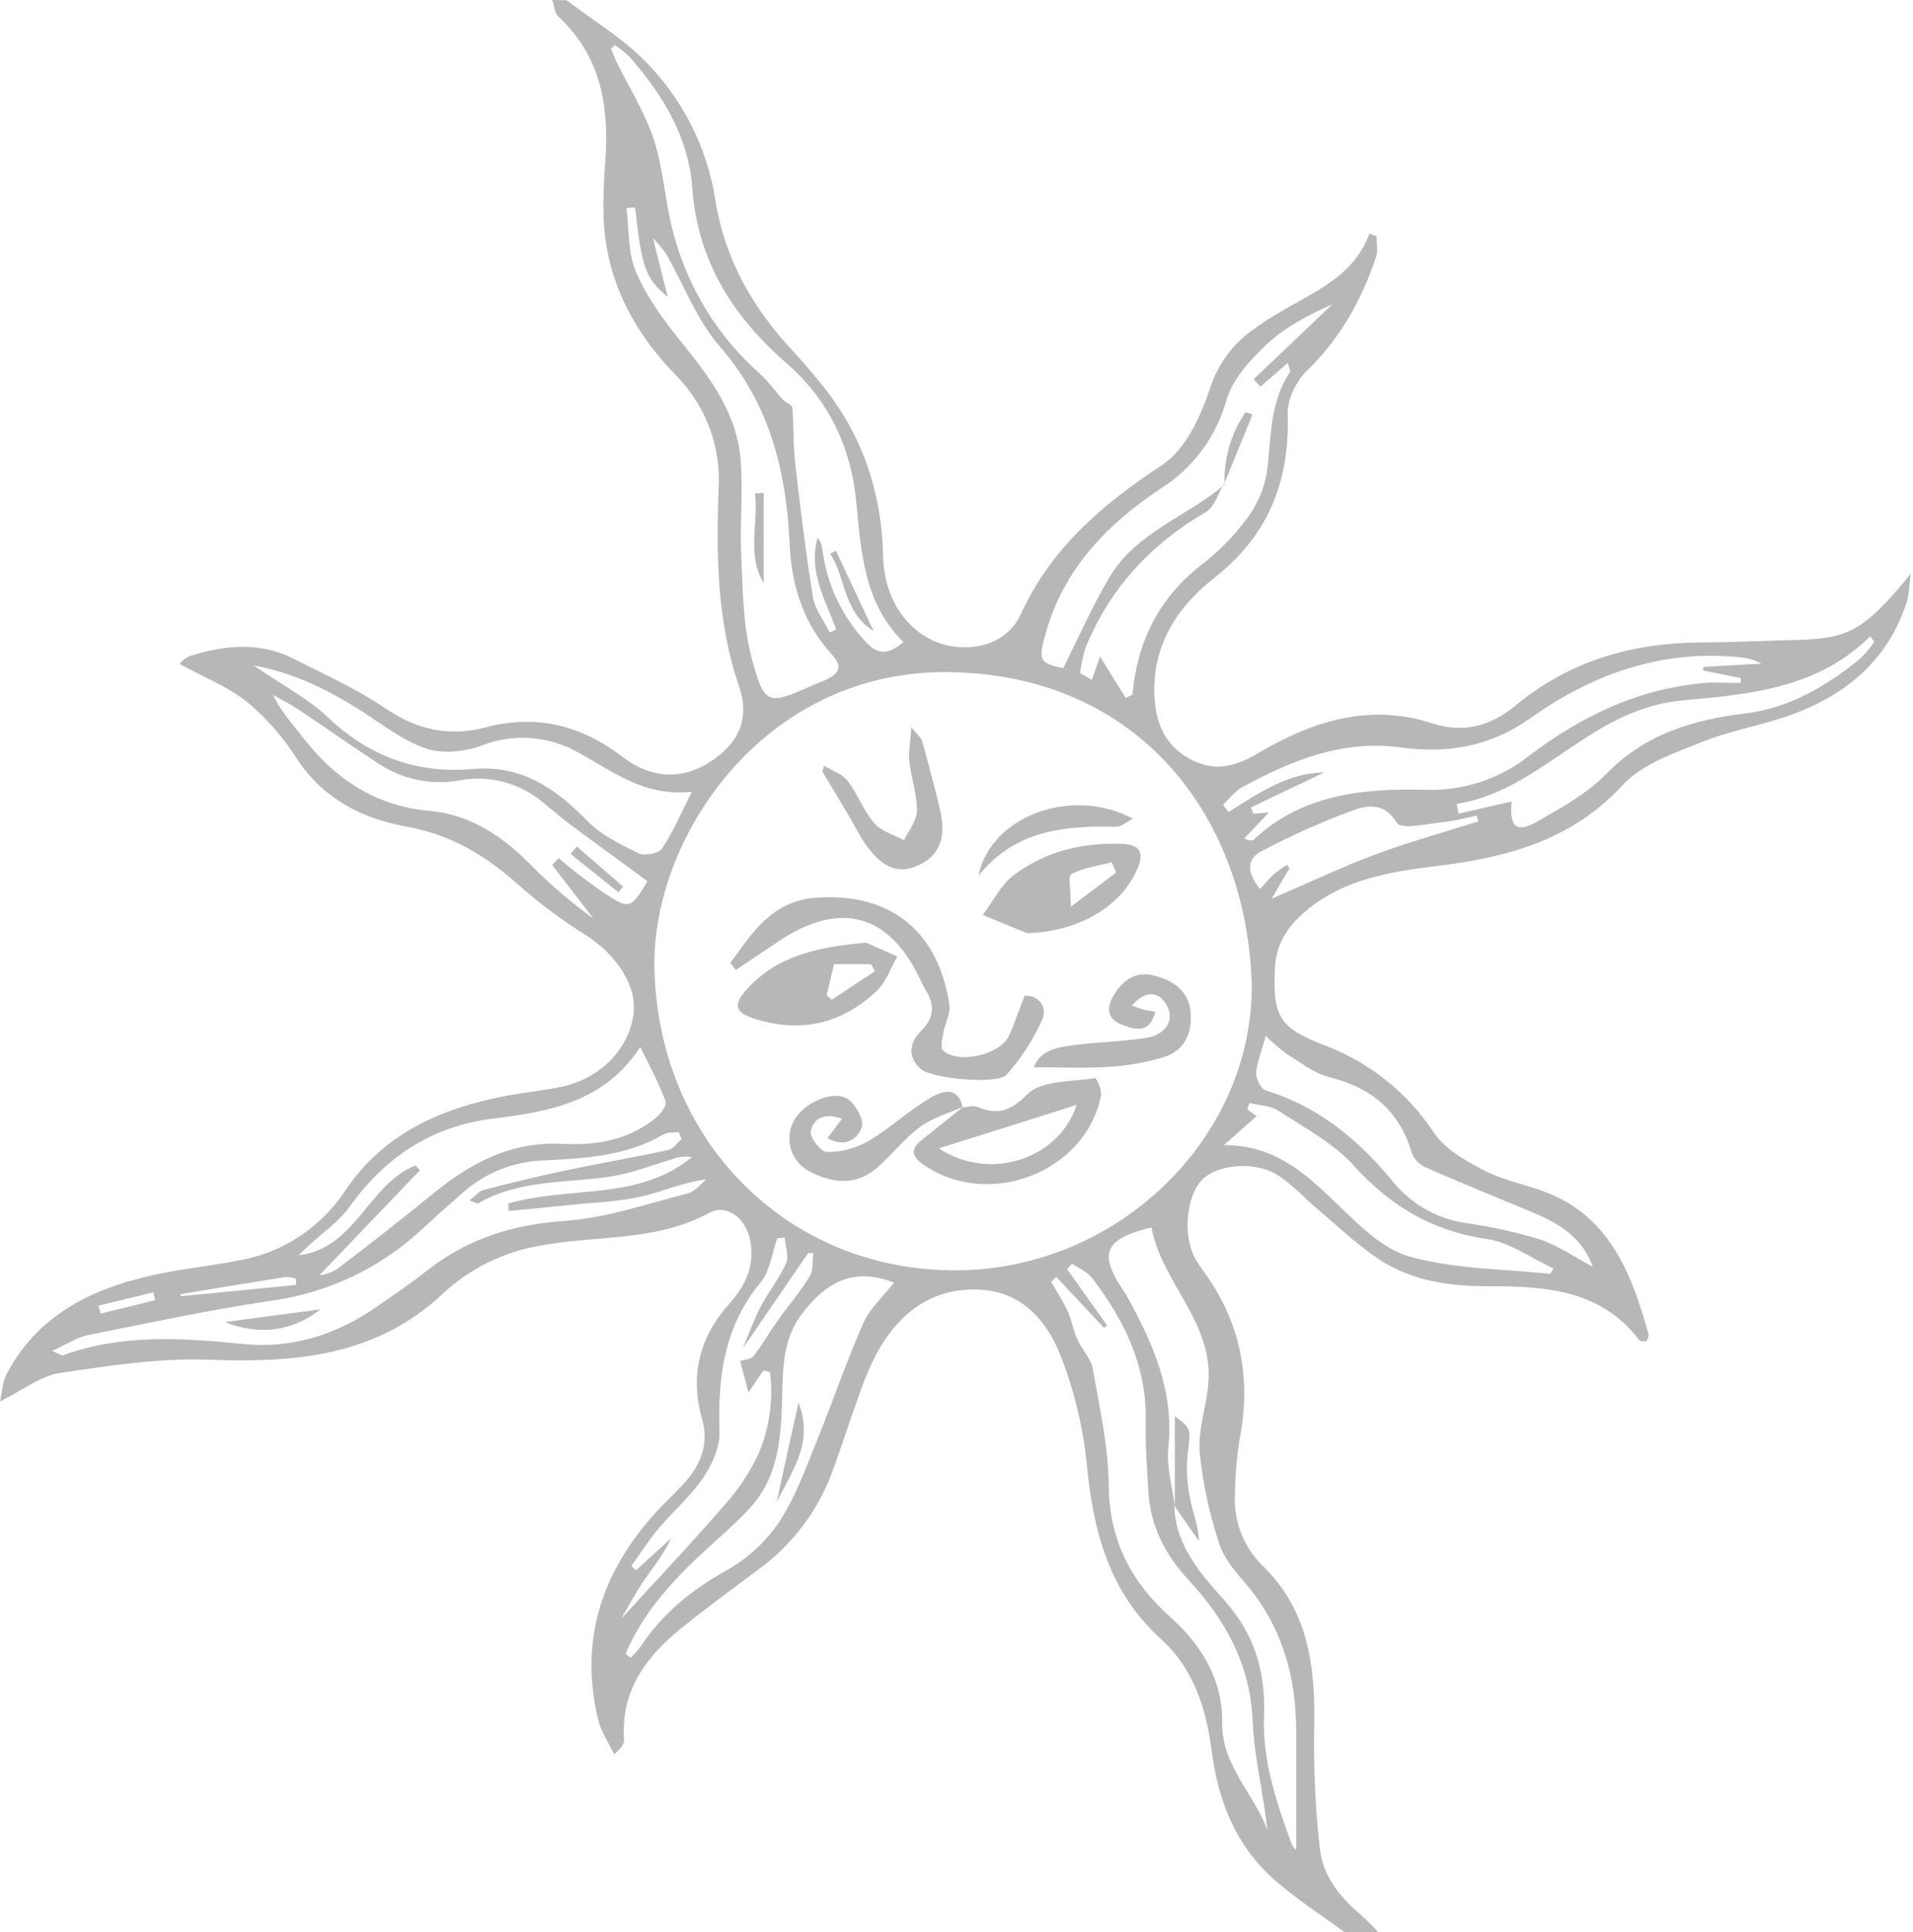 <svg xmlns="http://www.w3.org/2000/svg" width="99" height="100" viewBox="0 0 99 100" fill="none"><path d="M29.325 0.015C30.64 1.015 32.075 1.883 33.245 3.027C35.263 4.996 36.587 7.567 37.02 10.352C37.52 13.46 38.975 15.975 41.072 18.21C41.5 18.665 41.895 19.15 42.297 19.625C44.547 22.273 45.627 25.332 45.703 28.797C45.763 31.567 47.645 33.547 49.992 33.5C51.307 33.48 52.343 32.855 52.835 31.775C54.41 28.325 57.085 26.085 60.175 24.04C61.355 23.26 62.125 21.565 62.612 20.128C62.995 18.901 63.766 17.833 64.81 17.085C65.281 16.742 65.77 16.424 66.275 16.133C68.052 15.082 70.052 14.305 70.87 12.095L71.235 12.227C71.235 12.578 71.325 12.955 71.222 13.27C70.472 15.52 69.365 17.508 67.638 19.185C67.082 19.725 66.61 20.685 66.638 21.435C66.748 24.935 65.638 27.72 62.81 29.935C60.943 31.402 59.65 33.362 59.74 35.935C59.792 37.362 60.24 38.54 61.555 39.265C62.87 39.99 63.94 39.672 65.17 38.947C67.92 37.32 70.892 36.38 74.112 37.435C75.772 37.977 77.19 37.542 78.418 36.525C81.218 34.2 84.45 33.275 88.015 33.248C89.638 33.248 91.265 33.157 92.88 33.123C95.69 33.062 96.463 32.648 98.892 29.692C98.793 30.392 98.79 30.817 98.665 31.192C97.718 34.11 95.608 35.905 92.838 36.943C91.287 37.528 89.608 37.785 88.073 38.403C86.625 38.983 84.972 39.553 83.968 40.638C81.325 43.515 77.948 44.38 74.347 44.822C72.013 45.112 69.72 45.465 67.795 46.972C66.772 47.77 66.045 48.722 65.98 50.093C65.858 52.695 66.23 53.208 68.668 54.148C70.934 55.024 72.869 56.588 74.203 58.62C74.765 59.445 75.775 60.035 76.703 60.525C77.63 61.015 78.65 61.24 79.638 61.57C83.235 62.773 84.412 65.82 85.32 69.07C85.347 69.165 85.255 69.293 85.21 69.425C85.073 69.407 84.895 69.438 84.845 69.373C82.83 66.705 79.873 66.562 76.953 66.567C74.93 66.567 73.032 66.275 71.358 65.168C70.222 64.418 69.23 63.455 68.183 62.575C67.485 61.987 66.868 61.282 66.103 60.807C64.93 60.075 63.015 60.263 62.225 61.042C61.385 61.877 61.195 63.975 61.865 65.157C62.014 65.409 62.177 65.652 62.352 65.885C64.198 68.468 64.757 71.31 64.162 74.422C64.011 75.368 63.928 76.323 63.913 77.28C63.865 77.968 63.966 78.657 64.21 79.302C64.454 79.947 64.834 80.531 65.325 81.015C67.85 83.47 68.088 86.537 68.007 89.785C67.986 91.734 68.082 93.683 68.297 95.62C68.44 97.05 69.297 98.145 70.382 99.062C70.722 99.353 71.02 99.69 71.338 100.005H69.588C68.388 99.12 67.125 98.308 66.002 97.335C63.99 95.585 63.045 93.25 62.712 90.655C62.43 88.445 61.775 86.37 60.105 84.85C57.395 82.403 56.575 79.265 56.245 75.802C56.052 73.863 55.593 71.959 54.88 70.145C54.188 68.373 52.898 66.88 50.773 66.748C48.422 66.603 46.708 67.785 45.535 69.748C45.111 70.51 44.758 71.309 44.48 72.135C43.98 73.498 43.55 74.885 43.04 76.257C42.286 78.259 40.959 79.993 39.225 81.245C37.89 82.245 36.55 83.225 35.255 84.27C33.432 85.74 32.123 87.498 32.297 90.02C32.312 90.235 32.18 90.463 31.78 90.793C31.5 90.2 31.11 89.635 30.957 89.01C29.957 84.853 31.165 81.295 34 78.21C34.5 77.66 35.075 77.16 35.557 76.59C36.325 75.683 36.672 74.627 36.335 73.45C35.68 71.162 36.212 69.175 37.775 67.433C38.595 66.517 39.062 65.495 38.83 64.237C38.623 63.095 37.66 62.258 36.682 62.782C33.913 64.282 30.85 63.917 27.933 64.472C26.071 64.79 24.341 65.64 22.953 66.92C19.5 70.185 15.325 70.54 10.867 70.373C8.283 70.275 5.657 70.672 3.083 71.062C2.083 71.213 1.17 71.955 0 72.535C0.115 72.035 0.13 71.522 0.343 71.112C1.9 68.142 4.593 66.77 7.695 66.043C9.23 65.683 10.81 65.543 12.36 65.233C13.474 65.04 14.537 64.621 15.483 64.001C16.429 63.382 17.238 62.575 17.86 61.63C19.84 58.675 22.777 57.38 26.095 56.735C27.115 56.532 28.16 56.45 29.17 56.22C31.105 55.775 32.528 54.282 32.78 52.528C32.992 51.057 31.925 49.41 30.28 48.375C29.049 47.602 27.883 46.729 26.795 45.765C25.117 44.265 23.328 43.193 21.03 42.78C18.733 42.367 16.725 41.337 15.36 39.265C14.67 38.172 13.815 37.192 12.825 36.36C11.825 35.547 10.547 35.053 9.293 34.36C9.435 34.184 9.618 34.044 9.825 33.953C11.617 33.39 13.428 33.203 15.178 34.085C16.808 34.91 18.495 35.67 19.997 36.693C21.61 37.788 23.297 38.127 25.093 37.653C27.773 36.945 30.075 37.53 32.235 39.185C33.602 40.23 35.153 40.422 36.67 39.48C38.188 38.538 38.837 37.23 38.248 35.525C37.095 32.17 37.068 28.727 37.188 25.275C37.252 24.193 37.087 23.109 36.702 22.096C36.316 21.083 35.72 20.163 34.953 19.398C32.763 17.133 31.372 14.492 31.235 11.297C31.211 10.296 31.243 9.295 31.33 8.297C31.527 5.487 31.095 2.902 28.905 0.868C28.7 0.68 28.68 0.295 28.575 0L29.325 0.015ZM38.3 70.438C38.538 70.358 38.87 70.35 38.998 70.188C39.445 69.608 39.81 68.963 40.235 68.362C40.785 67.588 41.41 66.862 41.905 66.052C42.1 65.735 42.035 65.255 42.09 64.85H41.825L38.443 69.78C38.745 69.06 39.005 68.317 39.365 67.627C39.767 66.855 40.335 66.165 40.682 65.377C40.84 65.013 40.64 64.49 40.605 64.04L40.225 64.09C39.947 64.858 39.852 65.778 39.362 66.37C37.468 68.657 37.142 71.285 37.233 74.12C37.258 74.907 36.847 75.808 36.388 76.483C35.74 77.438 34.835 78.213 34.085 79.105C33.572 79.715 33.14 80.395 32.67 81.045L32.92 81.263L34.735 79.612C34.352 80.445 33.795 81.112 33.307 81.823C32.867 82.47 32.505 83.168 32.145 83.78C33.92 81.84 35.737 79.925 37.462 77.93C38.213 77.103 38.831 76.166 39.295 75.15C39.829 73.841 40.021 72.418 39.852 71.015L39.51 70.935C39.26 71.278 39.038 71.623 38.733 72.065C38.575 71.438 38.435 70.938 38.3 70.438ZM60.8 77.963L60.77 77.925C60.828 80.015 62.165 81.48 63.415 82.888C64.94 84.608 65.5 86.57 65.415 88.748C65.317 91.108 66.045 93.248 66.832 95.405C66.912 95.623 67.127 95.79 67.082 95.73C67.082 93.823 67.082 91.752 67.082 89.685C67.082 86.805 66.375 84.185 64.44 81.935C63.9 81.312 63.322 80.62 63.087 79.858C62.584 78.34 62.249 76.773 62.087 75.183C61.992 74 62.44 72.782 62.535 71.57C62.785 68.422 60.117 66.37 59.587 63.525C57.188 64.103 56.858 64.843 58.065 66.685C58.133 66.79 58.212 66.89 58.273 66.998C59.633 69.457 60.773 71.955 60.465 74.905C60.352 75.907 60.672 76.945 60.8 77.963ZM63.373 25.078L63.345 25.047C63.035 25.547 62.845 26.247 62.398 26.508C59.542 28.168 57.438 30.455 56.182 33.508C56.046 33.943 55.949 34.39 55.892 34.843L56.508 35.188C56.645 34.79 56.785 34.39 56.928 33.975L58.255 36.12L58.605 35.953C58.855 33.203 59.97 30.953 62.18 29.227C63.039 28.57 63.805 27.798 64.457 26.935C65.012 26.228 65.387 25.398 65.552 24.515C65.802 22.715 65.677 20.855 66.763 19.25C66.805 19.188 66.71 19.03 66.645 18.782L65.23 20.015L64.88 19.628L68.945 15.752C67.66 16.32 66.47 16.955 65.522 17.85C64.675 18.652 63.773 19.65 63.462 20.725C62.939 22.612 61.731 24.236 60.075 25.28C57.365 27.087 55.13 29.34 54.167 32.6C53.703 34.175 53.763 34.315 55.023 34.578C55.852 32.935 56.547 31.328 57.443 29.828C58.825 27.535 61.447 26.733 63.373 25.078ZM64.78 51.035C64.558 42.258 58.917 34.905 49.1 34.785C39.475 34.67 33.718 43.403 33.867 50.115C34.07 59.062 40.763 65.793 49.515 65.745C57.785 65.705 64.785 58.985 64.78 51.035ZM35.28 58.945L35.117 58.593C34.867 58.625 34.56 58.593 34.352 58.705C32.445 59.825 30.305 59.955 28.198 60.055C26.648 60.092 25.16 60.671 23.992 61.69C23.242 62.343 22.492 63.017 21.76 63.69C19.636 65.647 16.965 66.909 14.105 67.308C10.908 67.787 7.735 68.457 4.56 69.095C3.982 69.21 3.455 69.573 2.705 69.912C3.098 70.09 3.188 70.162 3.24 70.15C6.308 69.03 9.443 69.243 12.61 69.56C15.148 69.81 17.468 69.06 19.55 67.593C20.365 67.017 21.205 66.47 21.985 65.843C24.108 64.147 26.485 63.373 29.22 63.188C31.378 63.042 33.498 62.295 35.617 61.758C35.968 61.667 36.245 61.288 36.555 61.042C35.305 61.195 34.265 61.685 33.163 61.932C31.992 62.195 30.773 62.23 29.573 62.355C28.492 62.47 27.413 62.57 26.323 62.675L26.305 62.288C29.438 61.367 33.03 62.175 35.805 59.888C35.45 59.827 35.084 59.869 34.752 60.01C33.725 60.312 32.712 60.715 31.665 60.88C29.34 61.242 26.915 61.03 24.76 62.27C24.695 62.31 24.552 62.212 24.293 62.133C24.598 61.895 24.793 61.645 25.02 61.585C26.415 61.225 27.815 60.88 29.225 60.585C31.008 60.21 32.805 59.903 34.587 59.517C34.847 59.46 35.05 59.142 35.278 58.945H35.28ZM31.825 2.337L31.622 2.522C31.707 2.728 31.78 2.94 31.872 3.14C32.542 4.505 33.373 5.815 33.845 7.245C34.345 8.812 34.42 10.52 34.862 12.117C35.608 14.913 37.16 17.426 39.325 19.345C39.765 19.738 40.102 20.24 40.505 20.675C40.657 20.84 41.005 20.95 41.005 21.105C41.087 22.032 41.038 22.973 41.142 23.898C41.413 26.242 41.695 28.587 42.075 30.915C42.178 31.552 42.642 32.13 42.943 32.735L43.275 32.578C42.715 31.045 41.818 29.578 42.31 27.828C42.45 28.005 42.537 28.218 42.56 28.442C42.784 30.219 43.56 31.881 44.78 33.193C45.405 33.898 45.977 33.907 46.75 33.227C44.712 31.212 44.562 28.58 44.31 25.96C44.038 23.113 42.865 20.675 40.693 18.788C37.928 16.38 36.102 13.515 35.825 9.723C35.64 7.098 34.305 4.918 32.608 2.973C32.367 2.737 32.105 2.525 31.825 2.337ZM54.667 66.088L54.395 66.338C54.685 66.838 55.013 67.338 55.252 67.858C55.465 68.323 55.54 68.858 55.752 69.32C55.985 69.843 56.455 70.3 56.55 70.832C56.903 72.832 57.355 74.832 57.377 76.853C57.407 79.703 58.508 81.853 60.587 83.713C62.172 85.127 63.278 86.942 63.248 89.135C63.22 91.407 64.907 92.82 65.59 94.72C65.385 92.812 64.907 90.953 64.828 89.075C64.7 86.14 63.417 83.825 61.5 81.76C60.295 80.463 59.535 78.978 59.43 77.198C59.36 75.995 59.265 74.787 59.292 73.585C59.358 70.725 58.195 68.335 56.52 66.145C56.27 65.82 55.83 65.645 55.477 65.395L55.227 65.69L57.295 68.595L57.133 68.722L54.667 66.088ZM32.865 10.735L32.415 10.768C32.562 11.877 32.487 13.082 32.915 14.078C33.458 15.35 34.31 16.525 35.19 17.615C36.67 19.45 38.11 21.305 38.322 23.735C38.468 25.383 38.278 27.06 38.358 28.718C38.443 30.492 38.44 32.322 38.89 34.02C39.562 36.54 39.718 36.498 42.057 35.47C42.325 35.352 42.602 35.258 42.86 35.125C43.495 34.797 43.557 34.428 43.047 33.875C41.593 32.273 40.968 30.355 40.867 28.192C40.697 24.442 39.867 20.942 37.26 17.942C36.062 16.578 35.395 14.752 34.475 13.143C34.266 12.854 34.038 12.58 33.792 12.322C34.093 13.512 34.292 14.355 34.562 15.367C33.41 14.432 33.218 13.893 32.865 10.735ZM63.29 41.648L63.575 42.028C65.118 41.068 66.618 40.002 68.522 39.98L64.735 41.788L64.87 42.117L65.668 42.05L64.39 43.398C64.68 43.525 64.823 43.52 64.89 43.447C67.407 41.095 70.562 40.797 73.745 40.873C75.704 40.951 77.625 40.321 79.157 39.097C81.838 37.065 84.817 35.625 88.245 35.347C88.85 35.297 89.465 35.347 90.078 35.347L90.097 35.097L88.127 34.697L88.15 34.517L91.15 34.345C90.588 34.025 90.032 34.008 89.475 33.972C85.645 33.722 82.245 35.005 79.203 37.167C77.112 38.653 74.903 39.013 72.47 38.682C69.47 38.275 66.83 39.355 64.282 40.742C63.907 40.955 63.62 41.343 63.29 41.648ZM33.138 54.182C31.285 57.04 28.422 57.53 25.565 57.885C22.315 58.285 19.93 59.885 18.065 62.49C17.52 63.24 16.688 63.805 15.99 64.455C15.807 64.623 15.63 64.797 15.453 64.968C18.415 64.612 19.045 61.295 21.503 60.315L21.733 60.565L16.53 66C16.851 65.96 17.161 65.853 17.438 65.685C19.126 64.405 20.789 63.098 22.427 61.765C24.383 60.17 26.475 59.06 29.122 59.2C30.843 59.29 32.542 59.005 33.943 57.855C34.193 57.648 34.525 57.203 34.443 57C34.135 56.13 33.68 55.307 33.138 54.182ZM32.375 85.59L32.625 85.793C32.798 85.64 32.957 85.473 33.1 85.293C34.237 83.543 35.775 82.293 37.6 81.272C38.692 80.661 39.625 79.802 40.325 78.765C41.178 77.468 41.708 75.95 42.303 74.495C43.117 72.495 43.803 70.448 44.678 68.48C45.023 67.703 45.722 67.082 46.267 66.382C44.188 65.573 42.785 66.338 41.553 67.927C40.635 69.112 40.525 70.407 40.49 71.797C40.432 74.047 40.435 76.335 38.74 78.123C37.915 78.998 36.99 79.77 36.112 80.595C34.575 82.055 33.205 83.63 32.375 85.59ZM13.125 34.44C14.625 35.465 15.935 36.145 16.968 37.123C19.102 39.148 21.56 40.057 24.468 39.8C26.95 39.578 28.718 40.77 30.365 42.455C31.087 43.205 32.093 43.69 33.038 44.16C33.345 44.312 34.08 44.178 34.252 43.925C34.815 43.095 35.212 42.148 35.81 40.98C33.282 41.248 31.665 39.877 29.845 38.9C29.096 38.49 28.265 38.25 27.413 38.197C26.561 38.143 25.707 38.277 24.913 38.59C24.047 38.907 22.913 39.028 22.065 38.745C20.885 38.352 19.837 37.53 18.767 36.835C17.075 35.765 15.348 34.852 13.12 34.44H13.125ZM33.51 45.608C32.117 44.587 30.837 43.66 29.57 42.715C29.07 42.343 28.593 41.938 28.11 41.54C27.522 41.038 26.83 40.674 26.083 40.474C25.337 40.274 24.555 40.244 23.795 40.385C22.343 40.652 20.844 40.348 19.61 39.538C18.223 38.627 16.86 37.667 15.492 36.748C15.057 36.458 14.585 36.222 14.13 35.962C14.533 36.818 15.1 37.417 15.602 38.072C17.295 40.282 19.375 41.715 22.267 41.972C24.413 42.165 26.128 43.367 27.625 44.917C28.533 45.822 29.508 46.657 30.54 47.417C30.91 47.7 31.465 47.737 31.938 47.885L31.325 48.337L28.575 44.767L28.91 44.415C29.212 44.665 29.512 44.915 29.823 45.165C30.186 45.445 30.554 45.718 30.927 45.983C32.575 47.12 32.6 47.115 33.505 45.608H33.51ZM65.51 53.608C65.28 54.435 65.045 54.985 65.01 55.547C64.99 55.837 65.26 56.355 65.487 56.428C68.175 57.248 70.237 58.928 71.987 61.035C72.914 62.233 74.258 63.037 75.752 63.285C77.066 63.461 78.364 63.742 79.632 64.125C80.615 64.448 81.5 65.07 82.43 65.56C81.858 63.98 80.6 63.278 79.23 62.71C77.433 61.96 75.627 61.23 73.845 60.447C73.504 60.312 73.228 60.049 73.075 59.715C72.442 57.502 70.983 56.288 68.78 55.745C68.013 55.555 67.323 54.995 66.627 54.57C66.23 54.279 65.854 53.959 65.502 53.612L65.51 53.608ZM65.037 57.765C64.485 58.248 63.913 58.752 63.34 59.265C65.938 59.265 67.507 60.685 69.108 62.227C70.252 63.33 71.517 64.632 72.955 65.035C75.272 65.685 77.778 65.67 80.205 65.925C80.24 65.925 80.29 65.805 80.395 65.65C79.248 65.12 78.145 64.3 76.968 64.13C74.13 63.72 71.968 62.432 70.052 60.32C68.998 59.153 67.505 58.365 66.157 57.483C65.748 57.215 65.157 57.21 64.657 57.085L64.552 57.43L65.037 57.765ZM75.39 41.61L75.48 42.11L78.23 41.48C78.108 42.812 78.48 43.138 79.562 42.517C80.812 41.797 82.142 41.068 83.132 40.047C85.132 37.995 87.593 37.258 90.275 36.932C92.6 36.653 94.502 35.52 96.275 34.083C96.542 33.82 96.783 33.533 96.995 33.225L96.787 32.935C94.078 35.61 90.603 35.935 87.132 36.242C85.16 36.413 83.483 37.242 81.87 38.312C79.825 39.635 77.915 41.21 75.39 41.602V41.61ZM65.808 46.515C67.64 45.725 69.377 44.898 71.172 44.225C72.922 43.57 74.718 43.08 76.495 42.517L76.422 42.205C75.907 42.342 75.385 42.449 74.858 42.528C73.972 42.61 72.525 42.962 72.3 42.597C71.605 41.468 70.715 41.693 69.948 41.965C68.373 42.551 66.838 43.235 65.35 44.015C64.418 44.49 64.57 45.21 65.21 46.015C65.485 45.712 65.685 45.458 65.922 45.245C66.139 45.071 66.366 44.91 66.603 44.765L66.733 44.935L65.808 46.515ZM9.342 66.98V67.088L15.325 66.5L15.312 66.168C15.129 66.117 14.938 66.093 14.748 66.095C12.938 66.38 11.14 66.683 9.342 66.98ZM5.093 67.573L5.215 67.983L8.033 67.29L7.928 66.888L5.093 67.573Z" fill="#B7B7B7"></path><path d="M37.797 49.837C38.887 48.337 39.884 46.72 42.047 46.477C42.129 46.477 42.212 46.462 42.297 46.455C46.097 46.205 48.567 48.205 49.132 52.013C49.197 52.45 48.914 52.935 48.832 53.405C48.777 53.722 48.644 54.205 48.799 54.355C49.562 55.105 51.764 54.59 52.217 53.605C52.504 52.975 52.717 52.315 53.029 51.532C53.714 51.495 54.217 52.087 53.949 52.735C53.488 53.788 52.862 54.761 52.094 55.617C51.629 56.153 48.209 55.828 47.647 55.322C46.932 54.68 47.087 53.928 47.669 53.35C48.362 52.657 48.377 52.005 47.902 51.235C47.772 51.023 47.672 50.792 47.562 50.57C45.959 47.273 43.437 46.623 40.312 48.703L38.079 50.203L37.797 49.837Z" fill="#B7B7B7"></path><path d="M49.809 57.315C50.059 57.298 50.342 57.195 50.559 57.28C51.627 57.72 52.267 57.53 53.189 56.618C53.922 55.89 55.492 56 56.689 55.795C56.878 56.051 56.98 56.36 56.982 56.678C56.207 60.678 51.137 62.628 47.764 60.258C47.142 59.82 47.147 59.44 47.714 58.99C48.427 58.423 49.134 57.85 49.844 57.278L49.809 57.315ZM55.717 57.185L48.582 59.435C51.287 61.195 54.824 59.945 55.717 57.185Z" fill="#B7B7B7"></path><path d="M53.155 48.298L50.857 47.355C51.387 46.655 51.797 45.795 52.472 45.285C54.08 44.073 55.99 43.605 58.002 43.67C59.022 43.705 59.252 44.123 58.82 45.053C57.937 47.015 55.692 48.225 53.155 48.298ZM57.76 45.158C57.682 44.978 57.607 44.8 57.53 44.623C56.825 44.81 56.077 44.913 55.442 45.235C55.262 45.328 55.415 46.068 55.415 46.928C56.417 46.17 57.087 45.663 57.76 45.158Z" fill="#B7B7B7"></path><path d="M44.824 48.785L46.439 49.505C46.099 50.093 45.869 50.798 45.399 51.255C43.606 52.978 41.469 53.483 39.076 52.735C38.011 52.403 37.919 51.985 38.684 51.16C40.234 49.475 42.269 49.015 44.824 48.785ZM45.274 50.265L45.084 49.9H43.161L42.779 51.515L43.049 51.738L45.274 50.265Z" fill="#B7B7B7"></path><path d="M49.843 57.278C49.093 57.618 48.261 57.845 47.616 58.323C46.788 58.93 46.148 59.783 45.366 60.455C44.271 61.398 43.053 61.233 41.866 60.613C41.42 60.375 41.086 59.971 40.936 59.489C40.786 59.006 40.833 58.483 41.066 58.035C41.566 57.07 43.154 56.358 43.908 56.903C44.306 57.19 44.726 57.98 44.593 58.353C44.376 58.97 43.716 59.415 42.824 58.9L43.574 57.9C42.696 57.583 42.093 57.85 41.956 58.558C41.896 58.87 42.498 59.628 42.798 59.625C43.548 59.623 44.285 59.428 44.938 59.06C46.069 58.388 47.048 57.46 48.188 56.793C48.733 56.47 49.593 56.178 49.816 57.323L49.843 57.278Z" fill="#B7B7B7"></path><path d="M53.504 55.233C53.839 54.348 54.711 54.205 55.531 54.095C56.766 53.928 58.031 53.91 59.254 53.725C60.369 53.56 60.819 52.773 60.359 51.993C59.936 51.275 59.256 51.263 58.574 52.04C58.784 52.115 58.959 52.19 59.139 52.24C59.319 52.29 59.526 52.315 59.786 52.365C59.489 53.548 58.704 53.28 58.036 53.023C57.274 52.728 57.254 52.13 57.646 51.49C58.124 50.713 58.791 50.24 59.729 50.49C60.709 50.74 61.514 51.273 61.616 52.385C61.709 53.425 61.321 54.345 60.294 54.688C59.341 54.985 58.355 55.162 57.359 55.215C56.099 55.298 54.824 55.233 53.504 55.233Z" fill="#B7B7B7"></path><path d="M42.642 39.635C43.057 39.885 43.583 40.05 43.86 40.407C44.385 41.085 44.68 41.95 45.237 42.595C45.602 43.02 46.255 43.197 46.78 43.487C47.03 42.987 47.45 42.468 47.453 41.955C47.453 41.097 47.155 40.242 47.057 39.377C47.005 38.917 47.11 38.44 47.167 37.645C47.5 38.057 47.667 38.18 47.715 38.337C48.045 39.532 48.373 40.73 48.655 41.94C48.987 43.36 48.6 44.3 47.532 44.782C46.265 45.358 45.477 44.64 44.805 43.715C44.49 43.282 44.263 42.788 43.99 42.325C43.517 41.525 43.038 40.73 42.562 39.935L42.642 39.635Z" fill="#B7B7B7"></path><path d="M50.635 45.323C51.277 42.213 55.477 40.688 58.635 42.373C58.267 42.558 58.015 42.798 57.767 42.79C55.087 42.718 52.527 42.968 50.635 45.323Z" fill="#B7B7B7"></path><path d="M63.372 25.078C63.321 23.742 63.705 22.427 64.464 21.328L64.819 21.458L63.342 25.055C63.352 25.062 63.362 25.07 63.372 25.078Z" fill="#B7B7B7"></path><path d="M16.587 67.765C15.087 68.925 13.424 69.125 11.637 68.423L16.587 67.765Z" fill="#B7B7B7"></path><path d="M43.259 28.5L45.209 32.66C43.596 31.635 43.791 29.885 42.959 28.66L43.259 28.5Z" fill="#B7B7B7"></path><path d="M60.799 77.963V73.295C61.691 73.965 61.624 73.958 61.459 75.263C61.388 76.037 61.433 76.817 61.594 77.578C61.724 78.285 62.026 78.96 62.047 79.765L60.772 77.928L60.799 77.963Z" fill="#B7B7B7"></path><path d="M39.519 25.515V30.175C38.621 28.65 39.269 27.078 39.069 25.533L39.519 25.515Z" fill="#B7B7B7"></path><path d="M41.325 72.588C42.095 74.615 41.088 75.975 40.195 77.73C40.598 75.87 40.93 74.355 41.325 72.588Z" fill="#B7B7B7"></path><path d="M32.006 46.18L29.531 44.198L29.851 43.808L32.244 45.885L32.006 46.18Z" fill="#B7B7B7"></path></svg>
